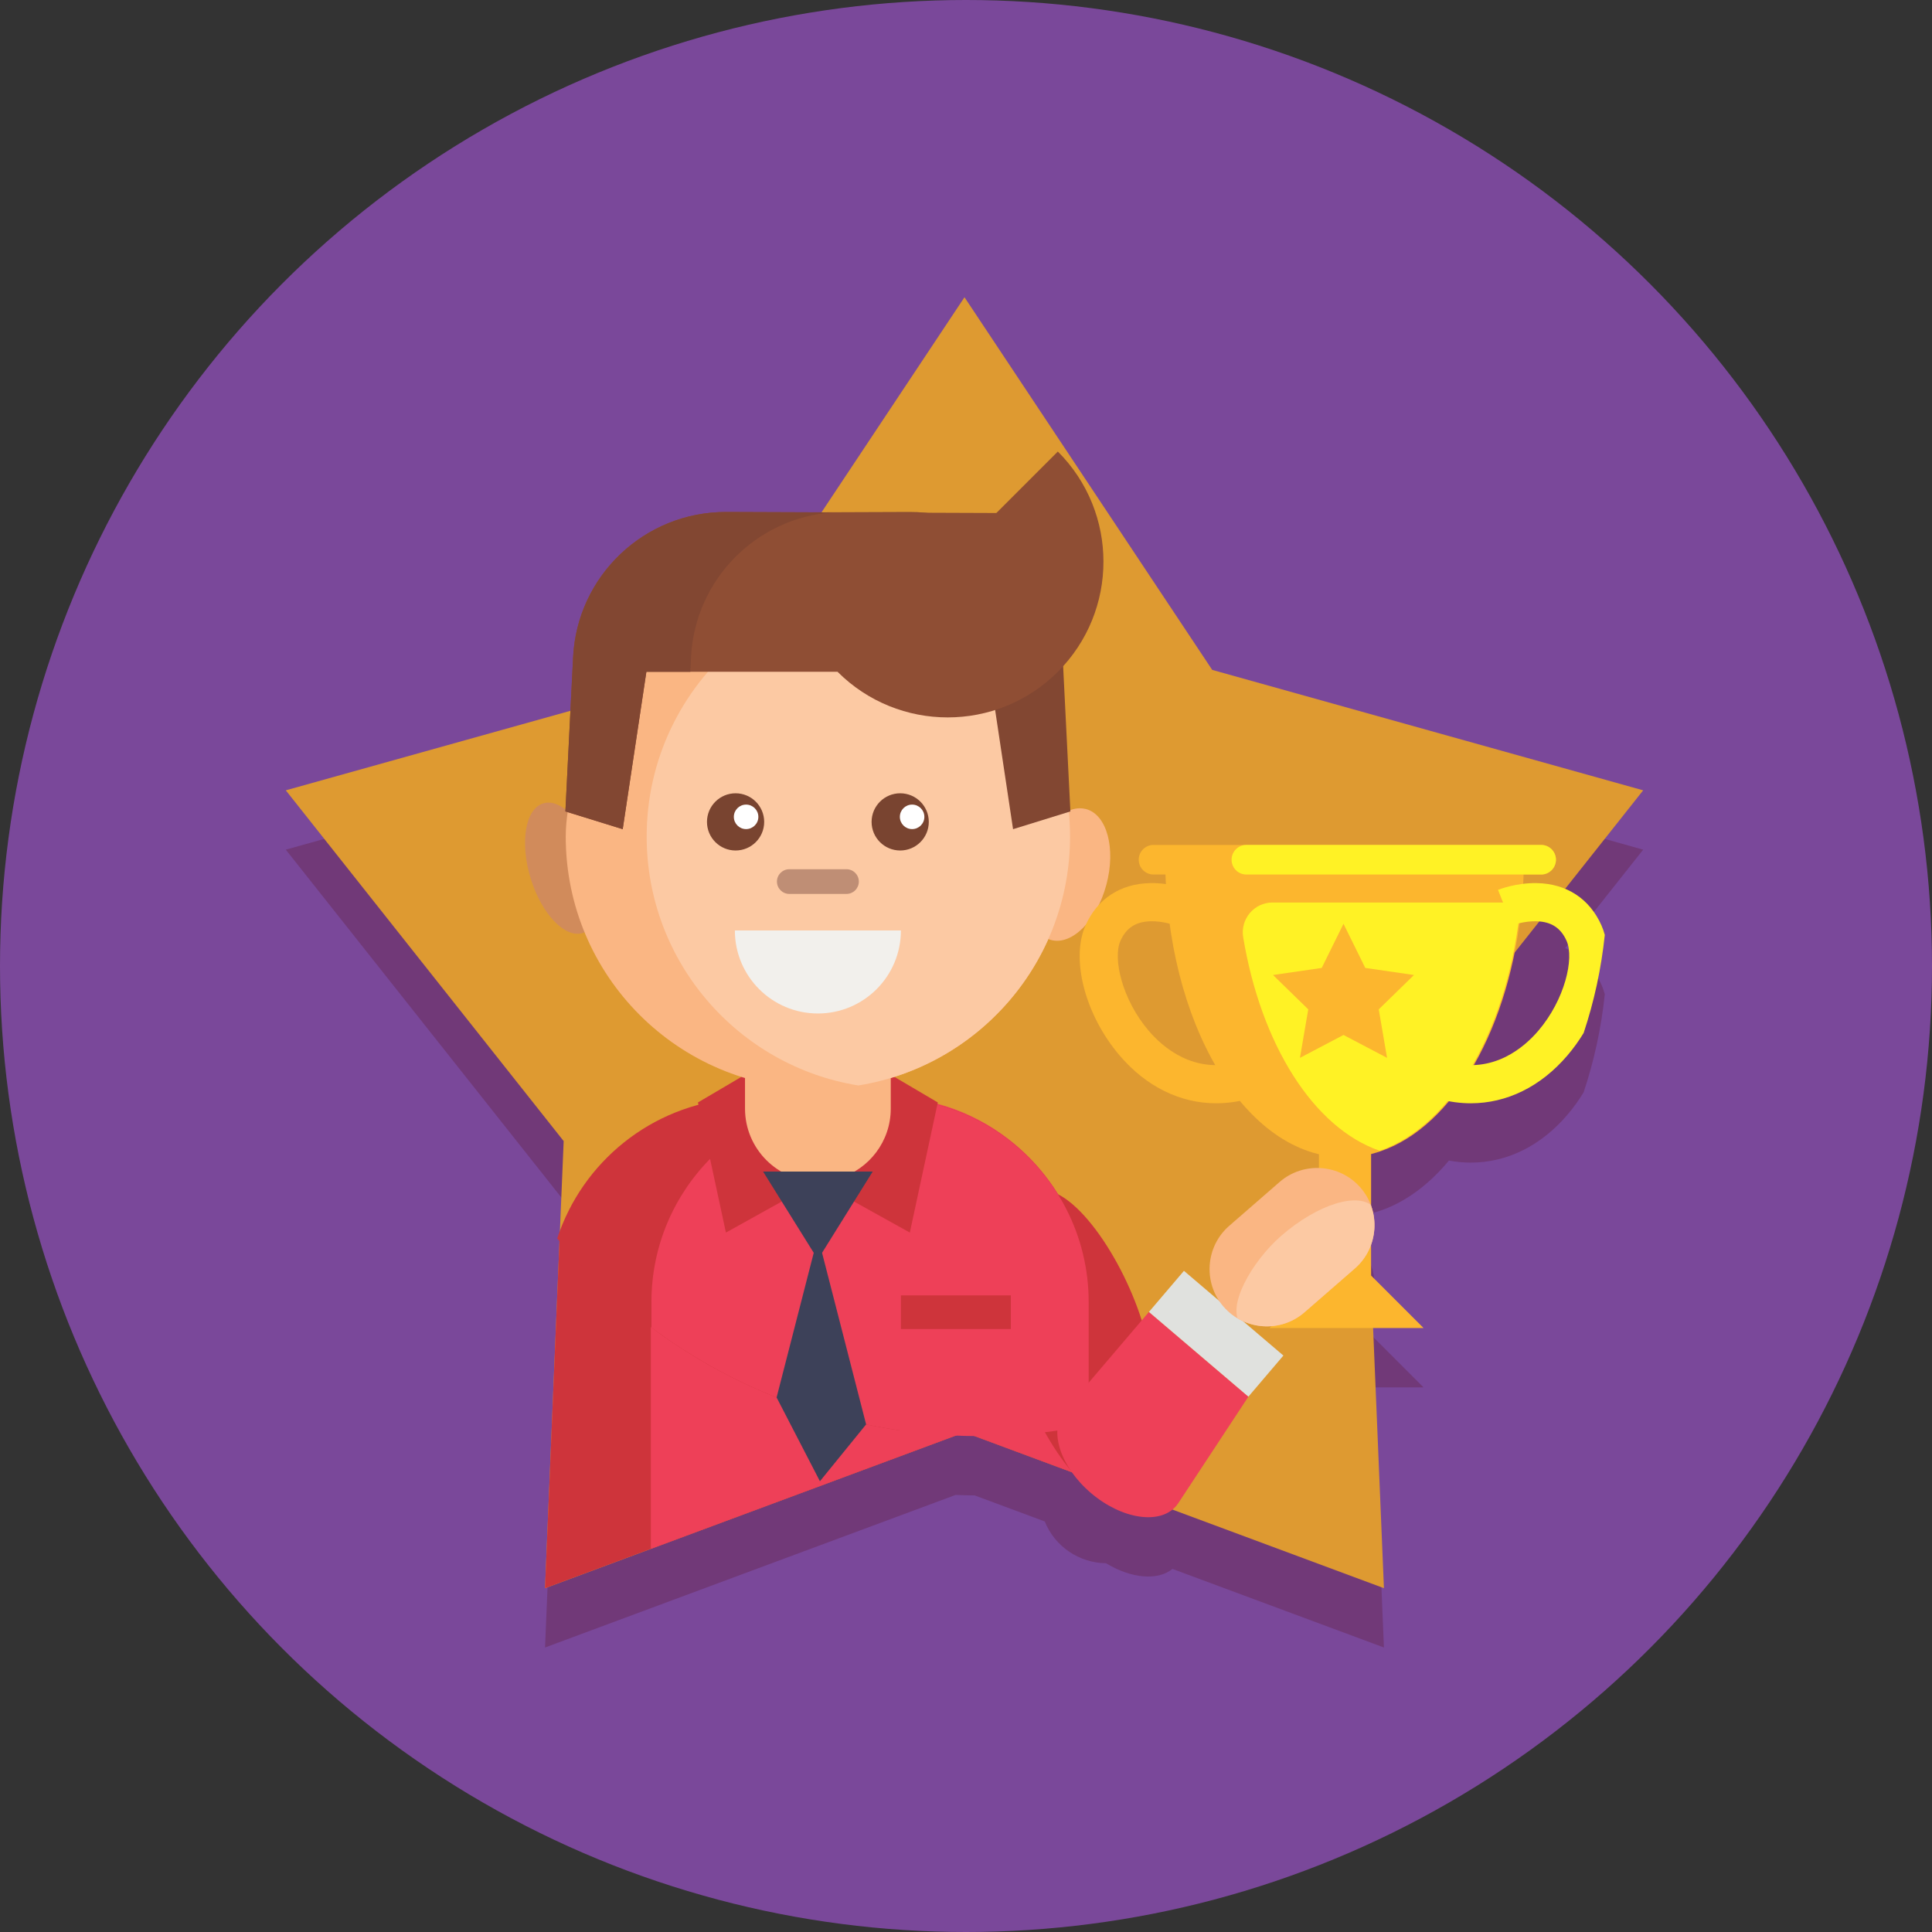 <?xml version="1.0" encoding="UTF-8"?> <svg xmlns="http://www.w3.org/2000/svg" xmlns:xlink="http://www.w3.org/1999/xlink" xml:space="preserve" width="71.638mm" height="71.638mm" version="1.1" style="shape-rendering:geometricPrecision; text-rendering:geometricPrecision; image-rendering:optimizeQuality; fill-rule:evenodd; clip-rule:evenodd" viewBox="0 0 8083.86 8083.86"><rect x="0" y="0" width="8083.86" height="8083.86" fill="#333333" stroke="none"/> <defs> <style type="text/css"> .fil5 {fill:none} .fil17 {fill:#FFF225} .fil9 {fill:#FCC9A3} .fil16 {fill:#FCB62E} .fil6 {fill:#FAB683} .fil4 {fill:#EE4058} .fil2 {fill:#DE9A31} .fil18 {fill:#E0E1DE} .fil3 {fill:#CE343B} .fil8 {fill:#D18B5B} .fil14 {fill:#8F4E34} .fil13 {fill:#824732} .fil10 {fill:#794430} .fil0 {fill:#7A489A} .fil1 {fill:#713978} .fil7 {fill:#3D4159} .fil12 {fill:#BF8E75} .fil15 {fill:#F2F0EC} .fil11 {fill:white} </style> <clipPath id="id0"> <path d="M4035.6 1243.69l1036.51 1559.27 1803.26 503.93 -1162.66 1467.64 77.96 1870.71 -1755.07 -652.22 -1755.07 652.22 77.96 -1870.71 -1162.66 -1467.64 1803.26 -503.93 1036.51 -1559.27z"></path> </clipPath> <clipPath id="id1"> <path d="M5692.46 4969.15l0 0c86.6,99.52 76.03,251.76 -23.47,338.36l-210.94 183.56c-99.49,86.58 -251.74,76.02 -338.34,-23.48l-0.01 -0.01c-86.6,-99.52 -76.03,-251.75 23.47,-338.35l210.93 -183.56c99.52,-86.6 251.75,-76.03 338.36,23.48z"></path> </clipPath> </defs> <g id="Слой_x0020_1">  <circle class="fil0" cx="4041.93" cy="4041.93" r="4041.93"></circle> <g id="_1552136311952"> <path class="fil1" d="M4035.6 1491.94l1036.51 1559.27 1803.26 503.93 -326.36 411.98c66.93,27.94 119.09,79.85 151.6,152.55 5.71,12.79 10.4,26.28 14.14,40.48 -14.78,141.88 -44.83,279.17 -88.5,410.27 -20,32.84 -42.74,64.58 -68.08,94.28 -111.49,130.62 -253.95,199.89 -404,199.89 -30.29,0 -60.86,-2.81 -91.55,-8.52 -83.81,100.55 -180.48,172.94 -285.09,208.86 -13.39,4.6 -26.92,8.61 -40.57,12l0 216.23c18.98,52.81 18.73,110.74 0,163.08l0 129.25 219.57 219.58 -211.22 0 45.36 1088.42 -884.8 -328.81c-61.98,50.54 -173.54,39.75 -278.24,-23.82 -110.86,-1 -213.83,-69 -256.09,-174.74l-293.23 -108.97c-26.77,-0.23 -53.42,-0.9 -79.96,-2.03l-1717.82 638.38 60.52 -1452.18c-3.17,-3.76 -6.32,-7.52 -9.47,-11.28 3.55,-10.83 7.31,-21.58 11.28,-32.22l15.63 -375.03 -1162.66 -1467.64 1190.91 -332.81 11.18 -224.17c16.99,-341.31 299.37,-608.96 641.14,-607.66l380.88 1.42 2.26 -0.01 15.1 0.07 598.29 -900.04z"></path> <polygon class="fil2" points="4035.6,1243.69 5072.11,2802.96 6875.36,3306.89 5712.71,4774.53 5790.67,6645.24 4035.6,5993.02 2280.53,6645.24 2358.49,4774.53 1195.83,3306.89 2999.09,2802.96 "></polygon> <g style="clip-path:url(#id0)"> <g> <rect class="fil3" x="2260.56" y="5174.19" width="2294.69" height="1626.48"></rect> <path class="fil4" d="M4552.8 5443.2l0 1550.89c-147.73,29.77 -300.56,45.45 -457.14,45.45 -81.59,0 -162.13,-4.22 -241.54,-12.57 -421.18,-43.93 -808.49,-201.56 -1130.85,-441.56l0 -1142.22c0,-471.99 382.72,-854.59 854.78,-854.59l119.99 0c208.76,0 400.09,74.81 548.49,199.11l0 0.07c87.27,73.07 159.74,163.18 212.24,265.31 60.15,116.96 94.04,249.61 94.04,390.11zm0 0z"></path> </g> </g> <polygon class="fil5" points="4035.6,1243.69 5072.11,2802.96 6875.36,3306.89 5712.71,4774.53 5790.67,6645.24 4035.6,5993.02 2280.53,6645.24 2358.49,4774.53 1195.83,3306.89 2999.09,2802.96 "></polygon> <path class="fil3" d="M4555.25 5448.2l0 262.73c-241.26,136.86 -509.81,231.4 -795.36,273.33 -383.73,-56.57 -736.68,-207.88 -1034.16,-429.41 -145.57,-108.44 -277.93,-233.75 -394.16,-373.07 104.97,-320.25 394.16,-557.2 742.42,-585.34 23.09,-1.9 46.39,-2.84 69.94,-2.84l556.55 0c65.8,0 129.81,7.33 191.29,21.41 380.01,86.92 663.48,427.01 663.48,833.2l0 0zm0 0z"></path> <rect class="fil3" transform="matrix(0.865 -0.248 0.248 0.865 4065.91 5059.16)" width="617.9" height="1502.71" rx="1387.97" ry="1387.97"></rect> <path class="fil4" d="M4555.25 5448.2l0 515.33c-147.73,29.76 -300.56,45.44 -457.14,45.44 -81.6,0 -162.13,-4.21 -241.54,-12.56 -421.18,-43.94 -808.49,-201.57 -1130.85,-441.57l0 -106.65c0,-471.99 382.72,-854.61 854.78,-854.61l119.97 0c208.77,0 400.09,74.83 548.5,199.12l0 0.07c87.27,73.07 159.74,163.18 212.24,265.29 60.15,116.96 94.04,249.61 94.04,390.12zm0 0z"></path> <path class="fil3" d="M3769.57 5420.13l459.96 0 0 140.83 -459.96 0 0 -140.83zm0 0z"></path> <g> <path class="fil3" d="M3422.13 4943.47l384.78 213.82 117.04 -544.41 -239.05 -140.83 -262.78 471.42zm0 0l0 0 0 0z"></path> </g> <g> <path class="fil3" d="M3422.13 4943.47l-384.75 213.82 -117.03 -544.41 239.08 -140.83 262.7 471.42zm0 0l0 0 0 0z"></path> </g> <path class="fil6" d="M3727.12 4264.36l0 374.22c0,137 -90.33,252.8 -214.73,291.27 -28.5,8.8 -58.86,13.61 -90.26,13.61 -168.37,0 -304.85,-136.51 -304.85,-304.88l0 -374.22 609.84 0zm0 0z"></path> <g> <path class="fil7" d="M3651.63 4901.95l-229.39 367.98 -229.43 -367.98 458.82 0zm0 0l0 0 0 0z"></path> </g> <path class="fil7" d="M3623.98 5959.99l-193.23 237.82 -181.31 -350.57 172.79 -673.03 201.75 785.78zm0 0z"></path> <path class="fil8" d="M2491.23 3591.4c41.1,135.03 25.85,262.03 -32.42,302.48 -6.36,4.43 -13.26,7.81 -20.68,10.08 -74.94,22.81 -172.58,-80.12 -218.18,-229.99 -45.61,-149.87 -21.87,-289.77 53.07,-312.58 7.43,-2.26 15.04,-3.25 22.81,-3.13 70.92,1.13 154.31,98.08 195.41,233.13zm0 0z"></path> <path class="fil6" d="M4312.38 3616.85c-36.44,136.35 -9.02,264.85 60.83,306.01 7.63,4.5 15.8,7.96 24.45,10.27 87.54,23.4 191.24,-80.23 231.69,-231.58 40.44,-151.33 2.27,-292.92 -85.28,-316.32 -8.64,-2.3 -17.47,-3.35 -26.32,-3.25 -81.08,0.81 -168.94,98.48 -205.39,234.87zm0 0z"></path> <path class="fil6" d="M4477.28 3500.37c0,525.01 -383.59,960.58 -885.76,1041.43 -55.06,9.06 -111.62,13.62 -169.32,13.62 -582.73,0 -1055.04,-472.34 -1055.04,-1055.05 0,-275.71 201.39,-689.6 374.54,-877.55 192.79,-209.32 373.49,-177.52 680.5,-177.52 57.7,0 114.26,4.56 169.32,13.61 502.17,80.89 885.76,516.42 885.76,1041.46zm0 0z"></path> <path class="fil9" d="M4477.28 3500.37c0,525.01 -383.59,960.58 -885.76,1041.43 -502.16,-80.85 -885.73,-516.42 -885.73,-1041.43 0,-323.3 145.42,-612.67 374.54,-806.24 142.83,-120.79 318.29,-204.12 511.19,-235.22 468.2,75.35 833.37,459.15 880.54,936.26 3.43,34.6 5.22,69.77 5.22,105.21l0 -0.01zm0 0z"></path> <path class="fil10" d="M3197.5 3438.96c0,66.11 -53.59,119.67 -119.66,119.67 -66.11,0 -119.7,-53.56 -119.7,-119.67 0,-66.11 53.59,-119.69 119.7,-119.69 66.07,0 119.66,53.58 119.66,119.69zm0 0z"></path> <path class="fil10" d="M3886.26 3438.96c0,66.11 -53.59,119.67 -119.67,119.67 -66.11,0 -119.69,-53.56 -119.69,-119.67 0,-66.11 53.58,-119.69 119.69,-119.69 66.08,0 119.67,53.58 119.67,119.69zm0 0z"></path> <path class="fil11" d="M3173.11 3417.84c0,28.32 -22.99,51.26 -51.31,51.26 -28.31,0 -51.26,-22.94 -51.26,-51.26 0,-28.32 22.95,-51.26 51.26,-51.26 28.32,0 51.31,22.94 51.31,51.26zm0 0z"></path> <path class="fil11" d="M3867.73 3417.84c0,28.32 -22.95,51.26 -51.28,51.26 -28.31,0 -51.26,-22.94 -51.26,-51.26 0,-28.32 22.95,-51.26 51.26,-51.26 28.32,0 51.28,22.94 51.28,51.26zm0 0z"></path> <path class="fil12" d="M3541.9 3740.3l-239.36 0c-28.53,0 -51.66,-23.12 -51.66,-51.61 0,-28.54 23.13,-51.63 51.66,-51.63l239.36 0c28.49,0 51.63,23.09 51.63,51.63 0,28.49 -23.13,51.61 -51.63,51.61zm0 0z"></path> <path class="fil13" d="M3360.47 2143.88c319.58,22.85 576.21,281.02 592.49,606.05l3.02 60.99 183.81 0 99.06 658.51 239.86 -74.26 -32.22 -645.24c-17.02,-341.37 -299.37,-608.96 -641.1,-607.69l-444.94 1.65zm0 0z"></path> <path class="fil14" d="M4426.18 1889.26c254.5,254.48 254.5,667.13 0,921.66 -254.52,254.48 -667.17,254.48 -921.69,0l921.69 -921.66zm0 0z"></path> <g> <path class="fil14" d="M3504.49 2810.89l-799.85 0 -99.06 658.54 -239.83 -74.23 32.18 -645.3c16.98,-341.31 299.37,-608.96 641.14,-607.66l1155.16 4.32 152.76 274.91 -842.5 389.42zm0 0l0 0 0 0z"></path> </g> <path class="fil13" d="M3483.93 2143.88c-319.58,22.85 -576.22,281.02 -592.51,606.05l-3.01 60.99 -183.84 0 -99.03 658.51 -239.86 -74.26 32.22 -645.24c17.02,-341.37 299.37,-608.96 641.1,-607.69l444.94 1.65zm0 0z"></path> <g> <path class="fil15" d="M3074.82 3893.27c0,191.84 155.53,347.34 347.38,347.34 191.86,0 347.38,-155.5 347.38,-347.34l-694.75 0zm0 0l0 0 0 0z"></path> </g> <g> <polygon class="fil16" points="5558.95,5309.7 5709.41,5309.7 5956.53,5556.81 5956.53,5556.82 5311.83,5556.82 5311.83,5556.81 "></polygon> <g> <path class="fil16" d="M6376.28 3586.3c0,65.14 -3,129.14 -8.67,191.61 -47.5,519.35 -285.09,934.03 -590.09,1038.78 -49.04,16.85 -99.74,25.68 -151.68,25.68 -414.47,0 -750.47,-562.35 -750.47,-1256.07l1500.91 0zm0 0z"></path> <g> <path class="fil16" d="M5518.76 4664.75l218.19 0 0 681.26 -218.19 0 0 -681.26zm0 0z"></path> <g> <path class="fil16" d="M5088.82 4616.34c-150.08,0 -292.49,-69.27 -404,-199.89 -144.47,-169.28 -205.7,-403.62 -142.43,-545.07 49.84,-111.36 145.82,-173.96 270.33,-176.31 84.9,-1.64 154.53,25.28 162.18,28.33l-29.63 74.1 -29.28 74.28c-0.47,-0.18 -49.48,-18.94 -104.01,-16.97 -60.5,2.17 -99.83,28.12 -123.8,81.73 -33.02,73.81 7.36,246.47 118.1,376.23 60.19,70.48 188.74,181.29 373.7,131.48l41.54 154.18c-44.49,11.98 -88.94,17.89 -132.69,17.89l0 0zm0 0z"></path> <path class="fil17" d="M6714.74 3911.89c-14.77,141.89 -44.83,279.19 -88.49,410.29 -20,32.84 -42.76,64.58 -68.09,94.28 -111.49,130.62 -253.94,199.89 -404,199.89 -43.78,0 -88.16,-5.88 -132.66,-17.86l41.5 -154.2c184.96,49.83 313.51,-61.03 373.67,-131.48 110.78,-129.74 151.19,-302.42 118.17,-376.23 -23.98,-53.54 -63.34,-79.6 -123.8,-81.73 -54.67,-1.99 -103.57,16.73 -104.04,16.97l-58.95 -148.39c7.68,-3.09 77.51,-29.99 162.19,-28.33 124.5,2.31 220.53,64.91 270.37,176.34 5.7,12.79 10.38,26.28 14.12,40.47l0.01 0zm0 0z"></path> <path class="fil17" d="M6363.26 3776.25c-47.47,519.34 -285.08,934.01 -590.1,1038.77 -275.92,-94.75 -496.61,-443.12 -571.4,-893.16 -12.64,-76.16 45.62,-145.6 122.82,-145.6l1038.69 0zm0 0z"></path> <path class="fil16" d="M6510.37 3597.25c0,17.08 -6.95,32.6 -18.16,43.75 -11.25,11.25 -26.68,18.16 -43.82,18.16l-1621.89 0c-34.17,0 -61.88,-27.74 -61.88,-61.91 0,-17.06 6.92,-32.61 18.16,-43.79 11.16,-11.24 26.64,-18.16 43.73,-18.16l1621.89 0c34.24,0 61.97,27.74 61.97,61.95zm0 0z"></path> <path class="fil17" d="M6510.37 3597.25c0,17.08 -6.95,32.6 -18.16,43.75 -11.25,11.25 -26.68,18.16 -43.82,18.16l-1233.35 0c-34.17,0 -61.88,-27.74 -61.88,-61.91 0,-17.06 6.92,-32.61 18.12,-43.79 11.19,-11.24 26.68,-18.16 43.76,-18.16l1233.35 0c34.24,0 61.97,27.74 61.97,61.95zm0 0z"></path> <path class="fil16" d="M5621.47 3865.34l91.14 184.67 203.77 29.61 -147.44 143.71 34.8 202.95 -182.28 -95.79 -182.24 95.79 34.8 -202.95 -147.44 -143.71 203.77 -29.61 91.11 -184.67zm0 0z"></path> </g> </g> </g> </g> <g> <path class="fil4" d="M4930.18 6289.54l293.35 -445.7 -416.13 -354.47 -352.82 414.19c-68.06,79.89 -18.72,233.72 110.17,343.52 0,0 0,0 0,0 128.89,109.8 288.6,134.04 356.65,54.14 3.15,-3.69 6.1,-7.63 8.78,-11.69l0 0.01z"></path> <polygon class="fil18" points="5370.01,5671.88 4953.89,5317.4 4807.4,5489.37 5223.53,5843.84 "></polygon> </g> <path class="fil6" d="M5692.46 4969.15l0 0c86.6,99.52 76.03,251.76 -23.47,338.36l-210.94 183.56c-99.49,86.58 -251.74,76.02 -338.34,-23.48l-0.01 -0.01c-86.6,-99.52 -76.03,-251.75 23.47,-338.35l210.93 -183.56c99.52,-86.6 251.75,-76.03 338.36,23.48z"></path> <g style="clip-path:url(#id1)"> <g> <rect class="fil9" transform="matrix(0.389 0.447 -0.631 0.549 5639.85 4928.19)" width="558.31" height="883.75" rx="1512.08" ry="1512.08"></rect> </g> </g> <path class="fil5" d="M5692.46 4969.15l0 0c86.6,99.52 76.03,251.76 -23.47,338.36l-210.94 183.56c-99.49,86.58 -251.74,76.02 -338.34,-23.48l-0.01 -0.01c-86.6,-99.52 -76.03,-251.75 23.47,-338.35l210.93 -183.56c99.52,-86.6 251.75,-76.03 338.36,23.48z"></path> </g> </g> </svg> 